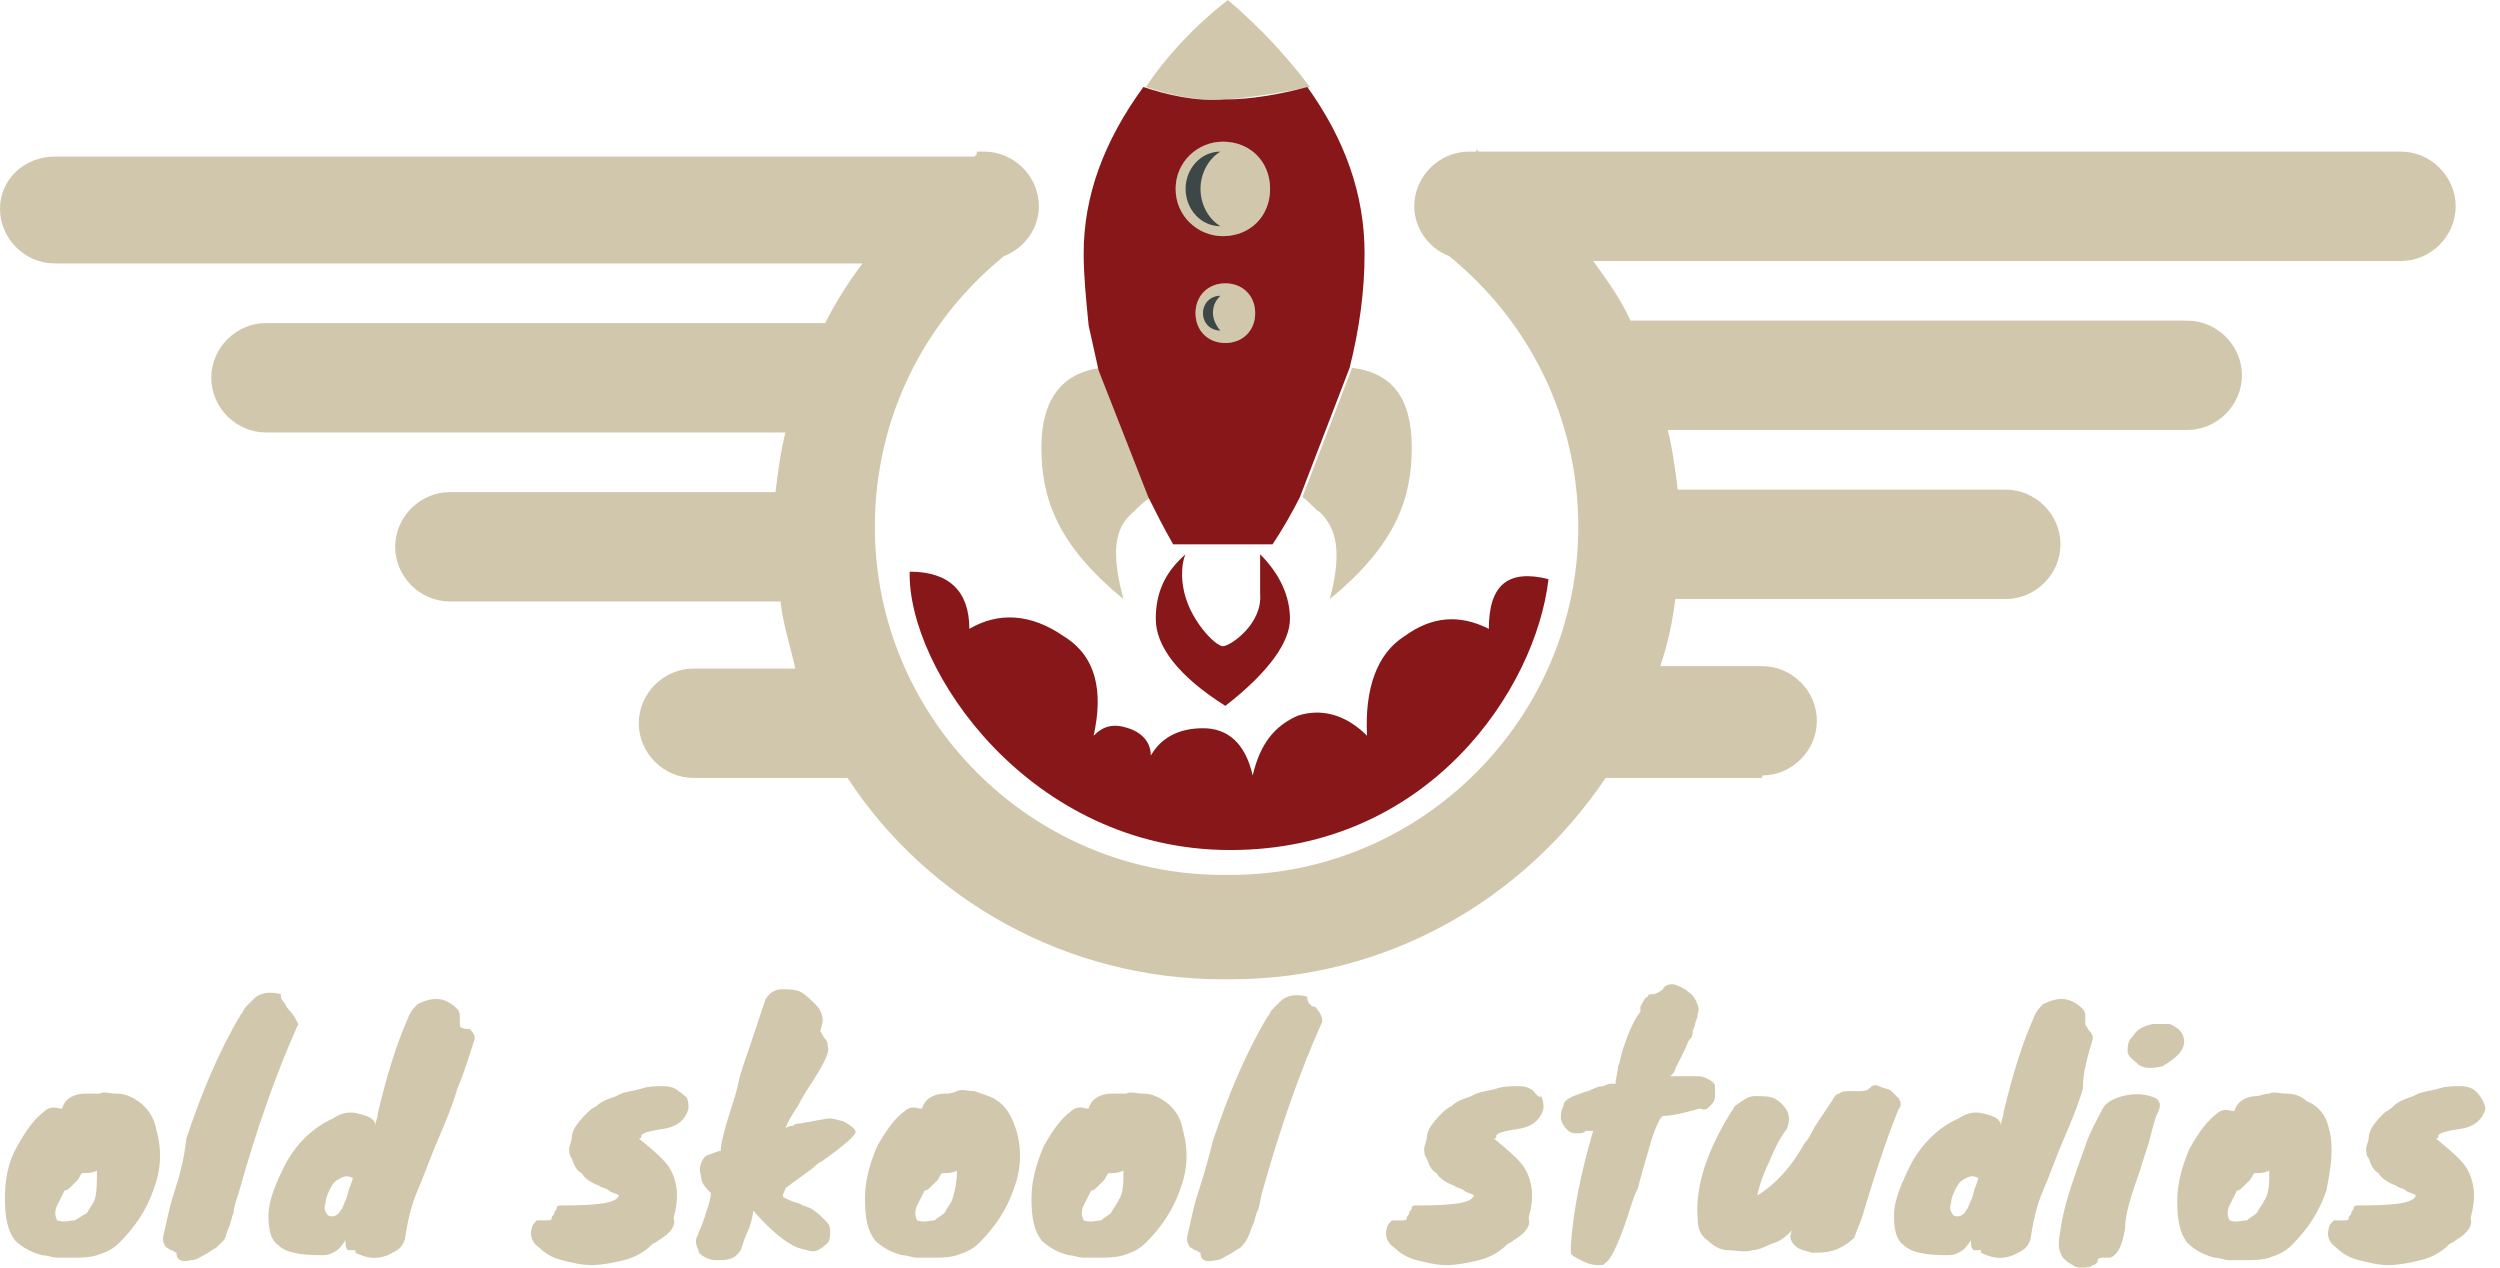 <svg width="71" height="36" viewBox="0 0 71 36" fill="none" xmlns="http://www.w3.org/2000/svg">
<g clip-path="url(#clip0_481_13049)">
<path d="M3.812 31.2C3.671 31.129 3.529 31.059 3.318 31.059C3.106 31.059 2.965 30.988 2.823 31.059C2.612 31.059 2.541 31.059 2.4 31.059C2.118 31.059 1.835 31.2 1.765 31.482H1.694C1.482 31.412 1.341 31.482 1.271 31.554C0.988 31.765 0.776 32.047 0.494 32.541C0.212 33.035 0.141 33.529 0.141 34.024C0.141 34.589 0.212 34.942 0.423 35.224C0.635 35.436 0.918 35.577 1.2 35.648C1.341 35.648 1.482 35.718 1.623 35.718C1.765 35.718 1.976 35.718 2.118 35.718C2.259 35.718 2.541 35.718 2.753 35.648C2.965 35.577 3.176 35.507 3.388 35.295C3.812 34.871 4.165 34.377 4.376 33.742C4.588 33.177 4.588 32.612 4.447 32.118C4.376 31.694 4.165 31.412 3.812 31.2ZM2.682 34.094C2.612 34.235 2.541 34.306 2.471 34.447C2.329 34.518 2.259 34.588 2.118 34.659C1.976 34.659 1.835 34.73 1.623 34.659C1.553 34.518 1.553 34.377 1.623 34.235C1.694 34.094 1.765 33.953 1.835 33.812C1.835 33.812 1.906 33.812 1.976 33.74C2.047 33.67 2.118 33.599 2.188 33.529C2.259 33.458 2.259 33.388 2.329 33.317C2.471 33.317 2.612 33.317 2.753 33.246C2.753 33.6 2.753 33.882 2.682 34.094Z" fill="#D0C7AC"/>
<path d="M19.27 30.988C19.2 30.917 19.059 30.847 18.847 30.847C18.635 30.847 18.424 30.847 18.212 30.918C18 30.989 17.718 30.989 17.506 31.129C17.294 31.201 17.082 31.271 16.941 31.412C16.8 31.482 16.729 31.553 16.659 31.623C16.376 31.906 16.235 32.118 16.235 32.329C16.235 32.401 16.165 32.541 16.165 32.612C16.165 32.682 16.165 32.824 16.235 32.893C16.306 33.106 16.376 33.246 16.518 33.318C16.588 33.459 16.8 33.599 17.012 33.671C17.082 33.741 17.224 33.741 17.294 33.812C17.365 33.882 17.506 33.882 17.576 33.952C17.506 34.165 17.012 34.235 15.953 34.235C15.882 34.235 15.812 34.235 15.812 34.305C15.812 34.377 15.741 34.377 15.741 34.446C15.741 34.518 15.671 34.518 15.671 34.587C15.671 34.657 15.6 34.658 15.529 34.658C15.459 34.658 15.318 34.658 15.247 34.658C15.176 34.729 15.106 34.799 15.106 34.871C15.035 35.082 15.106 35.294 15.318 35.435C15.459 35.577 15.671 35.717 15.953 35.788C16.235 35.859 16.518 35.929 16.8 35.929C17.082 35.929 17.435 35.858 17.718 35.788C18 35.717 18.282 35.577 18.494 35.364C18.565 35.293 18.635 35.293 18.706 35.224C19.059 35.012 19.2 34.8 19.129 34.588C19.27 34.094 19.27 33.671 19.059 33.247C18.918 32.965 18.565 32.682 18.141 32.329C18.212 32.329 18.212 32.329 18.212 32.259C18.212 32.188 18.424 32.118 18.918 32.047C19.27 31.976 19.482 31.765 19.553 31.482C19.553 31.341 19.553 31.27 19.482 31.129C19.482 31.2 19.412 31.059 19.27 30.988Z" fill="#D0C7AC"/>
<path d="M8.188 28.659C8.118 28.588 8.118 28.518 8.047 28.447C7.977 28.377 7.977 28.306 7.977 28.235C7.694 28.165 7.412 28.165 7.2 28.377C7.129 28.447 7.059 28.518 6.988 28.588C6.918 28.659 6.918 28.729 6.847 28.8C6.212 29.859 5.718 31.059 5.294 32.329C5.224 32.965 5.082 33.459 4.941 33.882C4.8 34.306 4.729 34.729 4.659 35.012C4.588 35.224 4.659 35.365 4.729 35.436C4.8 35.436 4.8 35.507 4.871 35.507C4.941 35.507 4.941 35.577 5.012 35.577C5.012 35.788 5.153 35.858 5.435 35.788C5.577 35.788 5.647 35.717 5.788 35.647C5.929 35.577 6 35.506 6.141 35.435C6.212 35.365 6.282 35.294 6.353 35.224C6.424 35.153 6.424 35.012 6.494 34.871C6.565 34.729 6.565 34.588 6.635 34.447C6.635 34.306 6.706 34.094 6.777 33.882C7.271 32.118 7.835 30.494 8.471 29.082C8.4 28.941 8.329 28.8 8.188 28.659Z" fill="#D0C7AC"/>
<path d="M13.059 29.082C13.059 29.011 13.059 28.941 13.059 28.871C13.059 28.799 13.059 28.729 12.988 28.658C12.918 28.587 12.847 28.518 12.706 28.446C12.424 28.305 12.141 28.376 11.859 28.518C11.788 28.588 11.647 28.729 11.576 28.941C11.294 29.576 11.012 30.424 10.729 31.623C10.729 31.765 10.659 31.835 10.659 31.977C10.659 31.765 10.447 31.695 10.165 31.623C9.882 31.553 9.671 31.623 9.459 31.765C8.965 31.977 8.471 32.4 8.118 33.035C7.835 33.6 7.624 34.094 7.624 34.518C7.624 34.942 7.694 35.224 7.906 35.365C8.118 35.577 8.541 35.647 9.106 35.647C9.247 35.647 9.318 35.647 9.459 35.577C9.6 35.505 9.671 35.435 9.812 35.224C9.812 35.364 9.812 35.435 9.882 35.505C9.882 35.505 9.882 35.505 9.953 35.505C9.953 35.505 10.024 35.505 10.094 35.505V35.577C10.377 35.717 10.659 35.788 11.012 35.647C11.153 35.577 11.294 35.506 11.365 35.435C11.435 35.364 11.506 35.224 11.506 35.153C11.576 34.729 11.647 34.306 11.859 33.812C12.071 33.318 12.212 32.894 12.424 32.401C12.635 31.907 12.847 31.413 12.988 30.918C13.2 30.424 13.341 29.93 13.482 29.506C13.482 29.435 13.482 29.365 13.341 29.224C13.059 29.224 13.059 29.153 13.059 29.082ZM9.953 33.671C9.882 33.812 9.882 33.953 9.812 34.094C9.741 34.235 9.741 34.306 9.671 34.377C9.6 34.518 9.459 34.588 9.318 34.518C9.247 34.447 9.176 34.306 9.247 34.165C9.247 34.023 9.318 33.882 9.388 33.74C9.459 33.599 9.529 33.529 9.671 33.459C9.812 33.388 9.882 33.388 10.024 33.459L9.953 33.671Z" fill="#D0C7AC"/>
<path d="M30.212 18.071C29.294 17.435 28.377 17.365 27.529 17.859C27.529 16.8 26.965 16.235 25.835 16.235C25.765 18.988 29.224 24.141 34.941 24.141C40.588 24.141 43.623 19.553 43.977 16.447C42.847 16.165 42.283 16.588 42.283 17.859C41.436 17.435 40.659 17.506 39.883 18.071C39.107 18.565 38.754 19.553 38.824 20.894C38.189 20.259 37.483 20.118 36.848 20.329C36.212 20.612 35.789 21.107 35.577 22.023C35.365 21.106 34.871 20.682 34.165 20.682C33.459 20.682 32.965 20.965 32.683 21.459C32.683 21.107 32.471 20.824 32.048 20.682C31.624 20.541 31.342 20.612 31.059 20.894C31.341 19.623 31.129 18.635 30.212 18.071Z" fill="#88171A"/>
<path d="M37.482 14.541C37.835 14.894 38.188 15.459 37.765 17.012C39.671 15.459 40.094 14.118 40.094 12.706C40.094 11.294 39.529 10.588 38.4 10.447L36.988 14.118C37.2 14.259 37.341 14.471 37.482 14.541Z" fill="#D0C7AC"/>
<path d="M29.576 12.706C29.576 14.118 30 15.459 31.906 17.012C31.482 15.459 31.765 14.894 32.188 14.541C32.329 14.4 32.471 14.259 32.682 14.118L31.27 10.447C30.141 10.588 29.576 11.365 29.576 12.706Z" fill="#D0C7AC"/>
<path d="M34.729 18.353C34.518 18.353 33.741 17.576 33.6 16.659C33.529 16.235 33.6 15.882 33.67 15.741C33.106 16.235 32.824 16.8 32.824 17.576C32.824 18.353 33.459 19.2 34.8 20.047C36.071 19.059 36.635 18.212 36.635 17.576C36.635 16.941 36.353 16.306 35.788 15.741C35.788 16.023 35.788 16.447 35.788 16.871C35.859 17.718 34.941 18.353 34.729 18.353Z" fill="#88171A"/>
<path d="M34.871 2.824C35.647 2.753 36.494 2.612 37.2 2.471C36.565 1.624 35.788 0.776 34.871 0C33.882 0.776 33.106 1.624 32.541 2.471C33.177 2.682 34.024 2.894 34.871 2.824Z" fill="#D0C7AC"/>
<path d="M30.988 9.247C31.059 9.671 31.13 10.094 31.271 10.518L30.988 9.247Z" fill="#D0C7AC"/>
<path d="M53.929 31.2C53.859 31.129 53.788 31.059 53.718 30.988C53.647 30.918 53.506 30.918 53.365 30.847C53.224 30.776 53.153 30.847 53.083 30.918C53.012 30.988 52.87 30.988 52.8 30.988C52.729 30.988 52.588 30.988 52.518 30.988C52.447 30.988 52.306 30.988 52.236 31.059C52.165 31.059 52.095 31.129 52.024 31.271L51.741 31.694L51.6 31.906C51.459 32.118 51.388 32.329 51.247 32.471C50.894 33.106 50.471 33.6 49.907 33.953C49.977 33.6 50.118 33.247 50.26 32.965C50.401 32.612 50.541 32.33 50.754 32.048C50.824 31.835 50.824 31.695 50.754 31.554C50.682 31.413 50.541 31.271 50.401 31.201C50.259 31.129 50.047 31.129 49.835 31.129C49.623 31.129 49.482 31.271 49.27 31.412C48.494 32.612 48.141 33.671 48.212 34.588C48.212 34.871 48.283 35.082 48.494 35.224C48.635 35.364 48.847 35.505 49.059 35.505C49.27 35.505 49.553 35.577 49.765 35.505C49.976 35.505 50.188 35.364 50.4 35.293C50.612 35.223 50.753 35.082 50.893 34.941C50.824 35.082 50.824 35.224 50.965 35.365C51.106 35.506 51.246 35.506 51.459 35.577C51.67 35.577 51.882 35.577 52.093 35.506C52.305 35.435 52.518 35.294 52.658 35.153C52.729 34.941 52.87 34.659 52.94 34.377C53.364 32.965 53.717 31.977 53.929 31.482C54 31.412 54 31.341 53.929 31.2Z" fill="#D0C7AC"/>
<path d="M23.929 31.835C23.859 31.835 23.718 31.765 23.576 31.765C23.435 31.765 23.153 31.835 22.729 31.906C22.659 31.906 22.588 31.906 22.518 31.977C22.447 31.977 22.376 31.977 22.306 32.048C22.376 31.835 22.518 31.623 22.659 31.413C22.8 31.13 22.941 30.918 23.082 30.707C23.435 30.142 23.576 29.86 23.506 29.718C23.506 29.648 23.506 29.578 23.435 29.507C23.365 29.436 23.365 29.365 23.294 29.295L23.365 29.012C23.365 28.801 23.294 28.66 23.153 28.519C23.012 28.378 22.87 28.237 22.729 28.166C22.588 28.094 22.376 28.094 22.235 28.094C22.023 28.094 21.882 28.165 21.741 28.377C21.6 28.8 21.459 29.224 21.318 29.647C21.176 30.071 21.035 30.424 20.965 30.776C20.894 31.129 20.753 31.482 20.612 31.977C20.541 32.259 20.471 32.471 20.471 32.682C20.4 32.682 20.259 32.754 20.047 32.824C19.906 32.965 19.835 33.176 19.906 33.388C19.906 33.6 20.047 33.741 20.188 33.882C20.188 33.882 20.188 34.023 20.118 34.235C20.047 34.447 19.976 34.729 19.835 35.012C19.835 35.083 19.765 35.153 19.765 35.224C19.765 35.295 19.765 35.365 19.835 35.506C19.835 35.577 19.906 35.647 20.047 35.718C20.188 35.789 20.259 35.789 20.4 35.789C20.753 35.789 20.894 35.718 21.035 35.507C21.106 35.295 21.176 35.083 21.247 34.942C21.318 34.801 21.388 34.518 21.388 34.377C21.882 34.942 22.306 35.295 22.659 35.436C22.941 35.507 23.082 35.577 23.224 35.507C23.365 35.436 23.435 35.365 23.506 35.295C23.576 35.224 23.576 35.083 23.576 34.942C23.576 34.801 23.506 34.73 23.435 34.66C23.224 34.448 23.082 34.307 22.8 34.236C22.729 34.165 22.588 34.165 22.447 34.095C22.306 34.024 22.235 34.024 22.235 33.954C22.235 33.883 22.306 33.813 22.306 33.742L23.082 33.177C23.153 33.107 23.224 33.036 23.365 32.965C23.859 32.612 24.212 32.33 24.282 32.188C24.353 32.118 24.212 31.977 23.929 31.835Z" fill="#D0C7AC"/>
<path d="M70.518 31.271C70.447 31.129 70.377 31.059 70.306 30.988C70.235 30.917 70.094 30.847 69.882 30.847C69.671 30.847 69.459 30.847 69.247 30.918C69.035 30.989 68.754 30.989 68.541 31.129C68.329 31.201 68.118 31.271 67.977 31.412C67.835 31.553 67.765 31.553 67.694 31.623C67.412 31.906 67.27 32.118 67.27 32.329C67.27 32.401 67.199 32.541 67.199 32.612C67.199 32.682 67.199 32.824 67.27 32.893C67.341 33.106 67.411 33.246 67.552 33.318C67.623 33.459 67.834 33.599 68.046 33.671C68.117 33.741 68.258 33.741 68.328 33.812C68.4 33.882 68.541 33.882 68.612 33.953C68.541 34.165 68.047 34.235 66.988 34.235C66.917 34.235 66.847 34.235 66.847 34.306C66.847 34.377 66.776 34.377 66.776 34.447C66.776 34.518 66.705 34.518 66.705 34.588C66.705 34.658 66.635 34.659 66.564 34.659C66.493 34.659 66.352 34.659 66.282 34.659C66.212 34.729 66.141 34.8 66.141 34.871C66.07 35.082 66.141 35.294 66.353 35.435C66.494 35.577 66.706 35.717 66.988 35.788C67.27 35.859 67.553 35.929 67.835 35.929C68.117 35.929 68.47 35.858 68.753 35.788C69.035 35.717 69.318 35.577 69.529 35.364C69.6 35.293 69.671 35.293 69.741 35.224C70.094 35.012 70.235 34.8 70.165 34.588C70.305 34.094 70.305 33.671 70.094 33.247C69.952 32.965 69.599 32.682 69.176 32.329C69.246 32.329 69.246 32.329 69.246 32.259C69.246 32.188 69.459 32.118 69.952 32.047C70.306 31.977 70.518 31.765 70.588 31.482C70.588 31.553 70.588 31.412 70.518 31.271Z" fill="#D0C7AC"/>
<path d="M66.141 32.047C66.07 31.694 65.859 31.412 65.506 31.27C65.365 31.129 65.153 31.059 64.941 31.059C64.729 31.059 64.588 30.988 64.447 31.059C64.306 31.059 64.165 31.129 64.094 31.129C63.812 31.129 63.529 31.271 63.459 31.553H63.388C63.176 31.482 63.035 31.553 62.965 31.623C62.682 31.835 62.471 32.118 62.187 32.612C61.976 33.106 61.834 33.599 61.834 34.094C61.834 34.659 61.906 35.012 62.117 35.294C62.329 35.506 62.611 35.647 62.893 35.718C63.035 35.718 63.176 35.789 63.318 35.789C63.459 35.789 63.67 35.789 63.812 35.789C63.952 35.789 64.235 35.789 64.446 35.718C64.658 35.647 64.871 35.577 65.082 35.365C65.505 34.941 65.858 34.447 66.069 33.812C66.212 33.106 66.282 32.541 66.141 32.047ZM64.306 34.094C64.235 34.235 64.165 34.306 64.094 34.447C64.023 34.518 63.882 34.588 63.812 34.659C63.67 34.659 63.529 34.73 63.318 34.659C63.247 34.518 63.247 34.377 63.318 34.235C63.388 34.094 63.459 33.953 63.529 33.812C63.529 33.812 63.6 33.812 63.67 33.74C63.741 33.67 63.812 33.599 63.882 33.529C63.953 33.458 63.953 33.388 64.023 33.317C64.165 33.317 64.305 33.317 64.447 33.246C64.447 33.6 64.447 33.882 64.306 34.094Z" fill="#D0C7AC"/>
<path d="M61.977 29.788C62.048 29.647 62.048 29.506 61.977 29.364C61.906 29.224 61.765 29.152 61.624 29.082C61.553 29.082 61.482 29.082 61.412 29.082C61.341 29.082 61.271 29.082 61.13 29.082C60.848 29.153 60.706 29.224 60.565 29.435C60.424 29.576 60.424 29.717 60.424 29.859C60.424 30.001 60.565 30.071 60.706 30.212C60.847 30.353 61.13 30.353 61.412 30.283C61.765 30.071 61.906 29.929 61.977 29.788Z" fill="#D0C7AC"/>
<path d="M61.059 31.129C60.847 31.059 60.565 31.059 60.282 31.129C60 31.2 59.788 31.341 59.718 31.482C59.576 31.765 59.365 32.118 59.223 32.541C58.87 33.529 58.588 34.306 58.518 34.941C58.447 35.294 58.447 35.506 58.588 35.718C58.659 35.789 58.729 35.859 58.87 35.93C58.941 36 59.082 36 59.153 36C59.224 36 59.365 36 59.435 35.929C59.506 35.929 59.576 35.858 59.576 35.788C59.576 35.717 59.717 35.717 59.788 35.717C59.859 35.717 59.929 35.717 59.929 35.717C60.141 35.646 60.282 35.364 60.353 34.871C60.353 34.518 60.494 34.023 60.776 33.246C60.847 32.965 60.988 32.612 61.059 32.329C61.129 32.048 61.2 31.765 61.27 31.623C61.412 31.341 61.341 31.2 61.059 31.129Z" fill="#D0C7AC"/>
<path d="M59.435 29.506C59.435 29.435 59.435 29.365 59.294 29.224C59.294 29.153 59.223 29.153 59.223 29.083C59.223 29.012 59.223 28.942 59.223 28.871C59.223 28.8 59.223 28.73 59.152 28.659C59.081 28.588 59.011 28.518 58.87 28.447C58.588 28.306 58.306 28.377 58.023 28.518C57.952 28.588 57.812 28.729 57.741 28.941C57.459 29.576 57.176 30.424 56.894 31.623C56.894 31.765 56.823 31.835 56.823 31.977C56.823 31.765 56.612 31.695 56.329 31.623C56.048 31.553 55.835 31.623 55.623 31.765C55.129 31.977 54.636 32.4 54.283 33.035C54.001 33.6 53.789 34.094 53.789 34.518C53.789 34.942 53.859 35.224 54.071 35.365C54.283 35.577 54.706 35.647 55.27 35.647C55.412 35.647 55.482 35.647 55.623 35.577C55.765 35.505 55.835 35.435 55.976 35.224C55.976 35.364 55.976 35.435 56.048 35.505C56.048 35.505 56.048 35.505 56.118 35.505C56.118 35.505 56.189 35.505 56.259 35.505V35.577C56.541 35.717 56.824 35.788 57.177 35.647C57.318 35.577 57.459 35.506 57.53 35.435C57.601 35.364 57.671 35.224 57.671 35.153C57.742 34.729 57.812 34.306 58.024 33.812C58.236 33.318 58.377 32.894 58.589 32.401C58.801 31.907 59.012 31.413 59.154 30.918C59.153 30.424 59.294 30 59.435 29.506ZM56.117 33.671C56.047 33.812 56.047 33.952 55.976 34.094C55.906 34.235 55.906 34.306 55.835 34.377C55.765 34.518 55.623 34.588 55.482 34.518C55.412 34.447 55.341 34.306 55.412 34.165C55.412 34.023 55.482 33.882 55.553 33.74C55.623 33.599 55.694 33.529 55.834 33.459C55.976 33.388 56.047 33.388 56.187 33.459L56.117 33.671Z" fill="#D0C7AC"/>
<path d="M32.965 31.2C32.824 31.129 32.682 31.059 32.471 31.059C32.259 31.059 32.118 30.988 31.977 31.059C31.765 31.059 31.694 31.059 31.553 31.059C31.271 31.059 30.988 31.2 30.918 31.482H30.847C30.635 31.412 30.494 31.482 30.424 31.554C30.141 31.765 29.93 32.047 29.647 32.541C29.435 33.035 29.294 33.529 29.294 34.024C29.294 34.589 29.365 34.942 29.576 35.224C29.788 35.436 30.071 35.577 30.353 35.648C30.494 35.648 30.635 35.718 30.776 35.718C30.918 35.718 31.13 35.718 31.271 35.718C31.412 35.718 31.694 35.718 31.906 35.648C32.118 35.577 32.33 35.507 32.541 35.295C32.965 34.871 33.318 34.377 33.529 33.742C33.741 33.177 33.741 32.612 33.6 32.118C33.529 31.694 33.318 31.412 32.965 31.2ZM31.765 34.094C31.694 34.235 31.624 34.306 31.553 34.447C31.482 34.518 31.341 34.588 31.271 34.659C31.13 34.659 30.988 34.73 30.776 34.659C30.706 34.518 30.706 34.377 30.776 34.235C30.847 34.093 30.918 33.953 30.988 33.812C30.988 33.812 31.059 33.812 31.13 33.74C31.2 33.67 31.271 33.599 31.341 33.529C31.412 33.458 31.412 33.388 31.482 33.317C31.624 33.317 31.765 33.317 31.906 33.246C31.906 33.6 31.906 33.882 31.765 34.094Z" fill="#D0C7AC"/>
<path d="M28.235 31.2C28.094 31.129 27.882 31.059 27.671 30.988C27.459 30.988 27.318 30.917 27.177 30.988C27.035 31.059 26.894 31.059 26.823 31.059C26.541 31.059 26.259 31.2 26.188 31.482H26.118C25.906 31.412 25.765 31.482 25.694 31.554C25.412 31.765 25.2 32.047 24.918 32.541C24.706 33.035 24.565 33.529 24.565 34.024C24.565 34.589 24.635 34.942 24.847 35.224C25.059 35.436 25.341 35.577 25.623 35.648C25.765 35.648 25.906 35.718 26.047 35.718C26.188 35.718 26.4 35.718 26.541 35.718C26.682 35.718 26.965 35.718 27.177 35.648C27.388 35.577 27.6 35.507 27.812 35.295C28.235 34.871 28.588 34.377 28.8 33.742C29.012 33.177 29.012 32.612 28.871 32.118C28.729 31.694 28.588 31.412 28.235 31.2ZM27.035 34.094C26.965 34.235 26.894 34.306 26.823 34.447C26.753 34.518 26.612 34.588 26.541 34.659C26.4 34.659 26.259 34.73 26.047 34.659C25.977 34.518 25.977 34.377 26.047 34.235C26.118 34.093 26.188 33.953 26.259 33.812C26.259 33.812 26.329 33.812 26.4 33.74C26.471 33.67 26.541 33.599 26.612 33.529C26.682 33.458 26.682 33.388 26.753 33.317C26.894 33.317 27.035 33.317 27.177 33.246C27.177 33.6 27.106 33.882 27.035 34.094Z" fill="#D0C7AC"/>
<path d="M37.2 28.518C37.129 28.447 37.129 28.377 37.129 28.306C36.847 28.235 36.565 28.235 36.353 28.447C36.282 28.518 36.212 28.588 36.141 28.659C36.071 28.729 36.071 28.8 36 28.871C35.365 29.929 34.871 31.129 34.447 32.4C34.306 32.965 34.165 33.459 34.023 33.882C33.882 34.306 33.812 34.729 33.741 35.012C33.671 35.224 33.741 35.365 33.812 35.436C33.882 35.436 33.882 35.507 33.953 35.507C34.023 35.507 34.023 35.578 34.094 35.578C34.094 35.79 34.235 35.859 34.518 35.79C34.659 35.79 34.729 35.718 34.871 35.648C35.012 35.578 35.082 35.507 35.224 35.437C35.294 35.365 35.365 35.295 35.435 35.154C35.506 35.013 35.506 34.943 35.576 34.801C35.647 34.66 35.647 34.52 35.718 34.378C35.789 34.237 35.789 34.025 35.859 33.813C36.353 32.048 36.918 30.424 37.553 29.012C37.553 28.872 37.482 28.731 37.341 28.589C37.271 28.588 37.271 28.588 37.2 28.518Z" fill="#D0C7AC"/>
<path d="M50.047 22.023C50.893 22.023 51.599 21.318 51.599 20.471C51.599 19.623 50.893 18.918 50.047 18.918H47.153C47.365 18.282 47.506 17.647 47.577 17.012H56.965C57.812 17.012 58.518 16.306 58.518 15.459C58.518 14.612 57.812 13.906 56.965 13.906H47.647C47.577 13.341 47.506 12.777 47.365 12.212H62.118C62.965 12.212 63.671 11.506 63.671 10.659C63.671 9.812 62.965 9.106 62.118 9.106H46.306C46.024 8.471 45.6 7.906 45.247 7.412H68.188C69.035 7.412 69.741 6.706 69.741 5.859C69.741 5.012 69.035 4.306 68.188 4.306H42L41.929 4.235V4.306C41.858 4.306 41.788 4.306 41.717 4.306C40.871 4.306 40.165 5.012 40.165 5.859C40.165 6.494 40.588 7.059 41.152 7.271C43.411 9.106 44.823 11.859 44.823 14.965C44.823 20.4 40.376 24.847 34.941 24.847H34.729C29.293 24.847 24.846 20.4 24.846 14.965C24.846 11.859 26.258 9.106 28.517 7.271C29.082 7.059 29.505 6.494 29.505 5.859C29.505 5.012 28.799 4.306 27.952 4.306C27.882 4.306 27.811 4.306 27.741 4.306V4.376L27.67 4.447H1.552C0.706 4.447 0 5.082 0 5.929C0 6.776 0.706 7.482 1.553 7.482H24.494C24.071 8.047 23.718 8.612 23.435 9.176H7.553C6.706 9.176 6 9.882 6 10.729C6 11.576 6.706 12.282 7.553 12.282H22.306C22.165 12.847 22.094 13.412 22.023 13.976H12.777C11.929 13.976 11.223 14.682 11.223 15.529C11.223 16.377 11.929 17.082 12.777 17.082H22.165C22.235 17.718 22.447 18.353 22.588 18.988H19.694C18.847 18.988 18.141 19.694 18.141 20.541C18.141 21.387 18.847 22.093 19.694 22.093H24.071C26.329 25.552 30.282 27.812 34.729 27.812H34.941C39.388 27.812 43.271 25.553 45.6 22.093H50.047V22.023Z" fill="#D0C7AC"/>
<path d="M48.565 31.412C48.636 31.341 48.706 31.271 48.706 31.129C48.706 31.059 48.706 30.918 48.706 30.848C48.706 30.776 48.635 30.707 48.494 30.636C48.353 30.565 48.282 30.565 48.212 30.565H48.071C48 30.565 48 30.565 47.93 30.565C47.859 30.565 47.718 30.565 47.648 30.565H47.577C47.577 30.565 47.506 30.565 47.436 30.565L47.507 30.494C47.507 30.494 47.578 30.423 47.578 30.353L47.859 29.788C47.929 29.647 47.929 29.576 48 29.506C48.071 29.435 48.071 29.365 48.071 29.294C48.071 29.224 48.142 29.153 48.142 29.082C48.142 29.011 48.212 28.941 48.212 28.8C48.284 28.659 48.212 28.518 48.142 28.377C48.071 28.235 47.93 28.165 47.859 28.094C47.718 28.023 47.578 27.953 47.507 27.953C47.436 27.953 47.295 27.953 47.225 28.094C47.153 28.165 47.012 28.235 46.941 28.235C46.87 28.235 46.8 28.235 46.8 28.306C46.729 28.306 46.659 28.447 46.588 28.588V28.729C46.376 29.011 46.235 29.364 46.094 29.788C46.023 30 46.023 30.141 45.953 30.282C45.953 30.423 45.882 30.635 45.882 30.776C45.812 30.776 45.741 30.776 45.741 30.776C45.741 30.776 45.67 30.776 45.529 30.847C45.388 30.847 45.247 30.918 45.106 30.988C45.035 30.988 44.894 31.059 44.682 31.129C44.541 31.2 44.4 31.271 44.4 31.412C44.329 31.553 44.329 31.623 44.329 31.765C44.329 31.835 44.401 31.977 44.471 32.047C44.541 32.118 44.612 32.188 44.753 32.188C44.893 32.188 44.965 32.188 45.035 32.117C45.106 32.117 45.176 32.117 45.246 32.117C44.893 33.317 44.682 34.376 44.612 35.364C44.612 35.435 44.612 35.505 44.612 35.577C44.612 35.647 44.753 35.717 44.893 35.788C45.035 35.859 45.176 35.929 45.388 35.929C45.388 35.929 45.388 35.929 45.459 35.929C45.529 35.929 45.529 35.929 45.599 35.858C45.74 35.788 45.952 35.364 46.234 34.518C46.305 34.305 46.376 34.023 46.517 33.74C46.587 33.459 46.657 33.246 46.729 32.964C46.799 32.752 46.87 32.47 46.94 32.258C47.011 32.046 47.082 31.905 47.152 31.764L47.224 31.693C47.435 31.693 47.788 31.622 48.282 31.481C48.423 31.553 48.494 31.482 48.565 31.412Z" fill="#D0C7AC"/>
<path d="M43.553 30.988C43.482 30.918 43.341 30.847 43.13 30.847C42.918 30.847 42.706 30.847 42.495 30.918C42.283 30.989 42.001 30.989 41.789 31.129C41.577 31.201 41.365 31.271 41.224 31.412C41.083 31.482 41.012 31.553 40.942 31.623C40.66 31.906 40.518 32.118 40.518 32.329C40.518 32.401 40.447 32.541 40.447 32.612C40.447 32.682 40.447 32.824 40.518 32.893C40.588 33.106 40.659 33.247 40.8 33.318C40.871 33.459 41.082 33.599 41.294 33.671C41.365 33.741 41.506 33.741 41.577 33.812C41.647 33.882 41.788 33.882 41.859 33.953C41.788 34.165 41.294 34.235 40.235 34.235C40.165 34.235 40.094 34.235 40.094 34.306C40.094 34.377 40.024 34.377 40.024 34.447C40.024 34.518 39.953 34.518 39.953 34.588C39.953 34.659 39.882 34.659 39.813 34.659C39.741 34.659 39.6 34.659 39.53 34.659C39.46 34.73 39.389 34.8 39.389 34.871C39.318 35.083 39.389 35.295 39.601 35.436C39.742 35.577 39.954 35.718 40.236 35.789C40.518 35.859 40.801 35.93 41.083 35.93C41.365 35.93 41.718 35.859 42.001 35.789C42.283 35.718 42.566 35.577 42.777 35.365C42.847 35.294 42.918 35.294 42.988 35.224C43.341 35.012 43.482 34.8 43.412 34.588C43.553 34.094 43.553 33.671 43.341 33.247C43.2 32.965 42.847 32.682 42.423 32.329C42.494 32.329 42.494 32.329 42.494 32.259C42.494 32.188 42.706 32.118 43.2 32.047C43.553 31.977 43.765 31.765 43.835 31.482C43.835 31.342 43.835 31.271 43.765 31.129C43.694 31.2 43.624 31.059 43.553 30.988Z" fill="#D0C7AC"/>
<path d="M34.729 6.706C35.506 6.706 36.07 6.141 36.07 5.365C36.07 4.588 35.506 4.024 34.729 4.024C34.023 4.024 33.388 4.588 33.388 5.365C33.388 6.141 34.023 6.706 34.729 6.706Z" fill="#D0C7AC"/>
<path d="M34.8 8.047C34.306 8.047 33.953 8.4 33.953 8.894C33.953 9.388 34.306 9.741 34.8 9.741C35.294 9.741 35.647 9.388 35.647 8.894C35.647 8.4 35.294 8.047 34.8 8.047Z" fill="#D0C7AC"/>
<path d="M32.612 14.118C32.823 14.541 33.035 14.965 33.318 15.459H36.141C36.423 15.035 36.706 14.541 36.917 14.118L38.329 10.447C38.612 9.318 38.754 8.259 38.754 7.2C38.754 5.506 38.188 3.953 37.129 2.471C36.353 2.682 35.506 2.824 34.8 2.824C33.953 2.894 33.106 2.682 32.471 2.471C31.341 4.024 30.776 5.576 30.776 7.2C30.776 7.835 30.847 8.541 30.918 9.247L31.2 10.518L32.612 14.118ZM34.8 9.741C34.306 9.741 33.953 9.388 33.953 8.894C33.953 8.4 34.306 8.047 34.8 8.047C35.294 8.047 35.647 8.4 35.647 8.894C35.647 9.388 35.294 9.741 34.8 9.741ZM34.729 4.024C35.506 4.024 36.07 4.588 36.07 5.365C36.07 6.141 35.506 6.706 34.729 6.706C34.023 6.706 33.388 6.141 33.388 5.365C33.388 4.588 34.023 4.024 34.729 4.024Z" fill="#88171A"/>
<path d="M34.094 5.365C34.094 4.941 34.306 4.518 34.659 4.306C34.094 4.306 33.671 4.8 33.671 5.365C33.671 5.929 34.094 6.424 34.659 6.424C34.306 6.212 34.094 5.788 34.094 5.365Z" fill="#3D4747"/>
<path d="M34.447 8.894C34.447 8.682 34.518 8.541 34.659 8.4C34.377 8.4 34.165 8.612 34.165 8.894C34.165 9.176 34.377 9.388 34.659 9.388C34.588 9.318 34.447 9.106 34.447 8.894Z" fill="#3D4747"/>
</g>
<defs>
<clipPath id="clip0_481_13049">
<rect width="70.588" height="36" fill="white"/>
</clipPath>
</defs>
</svg>

